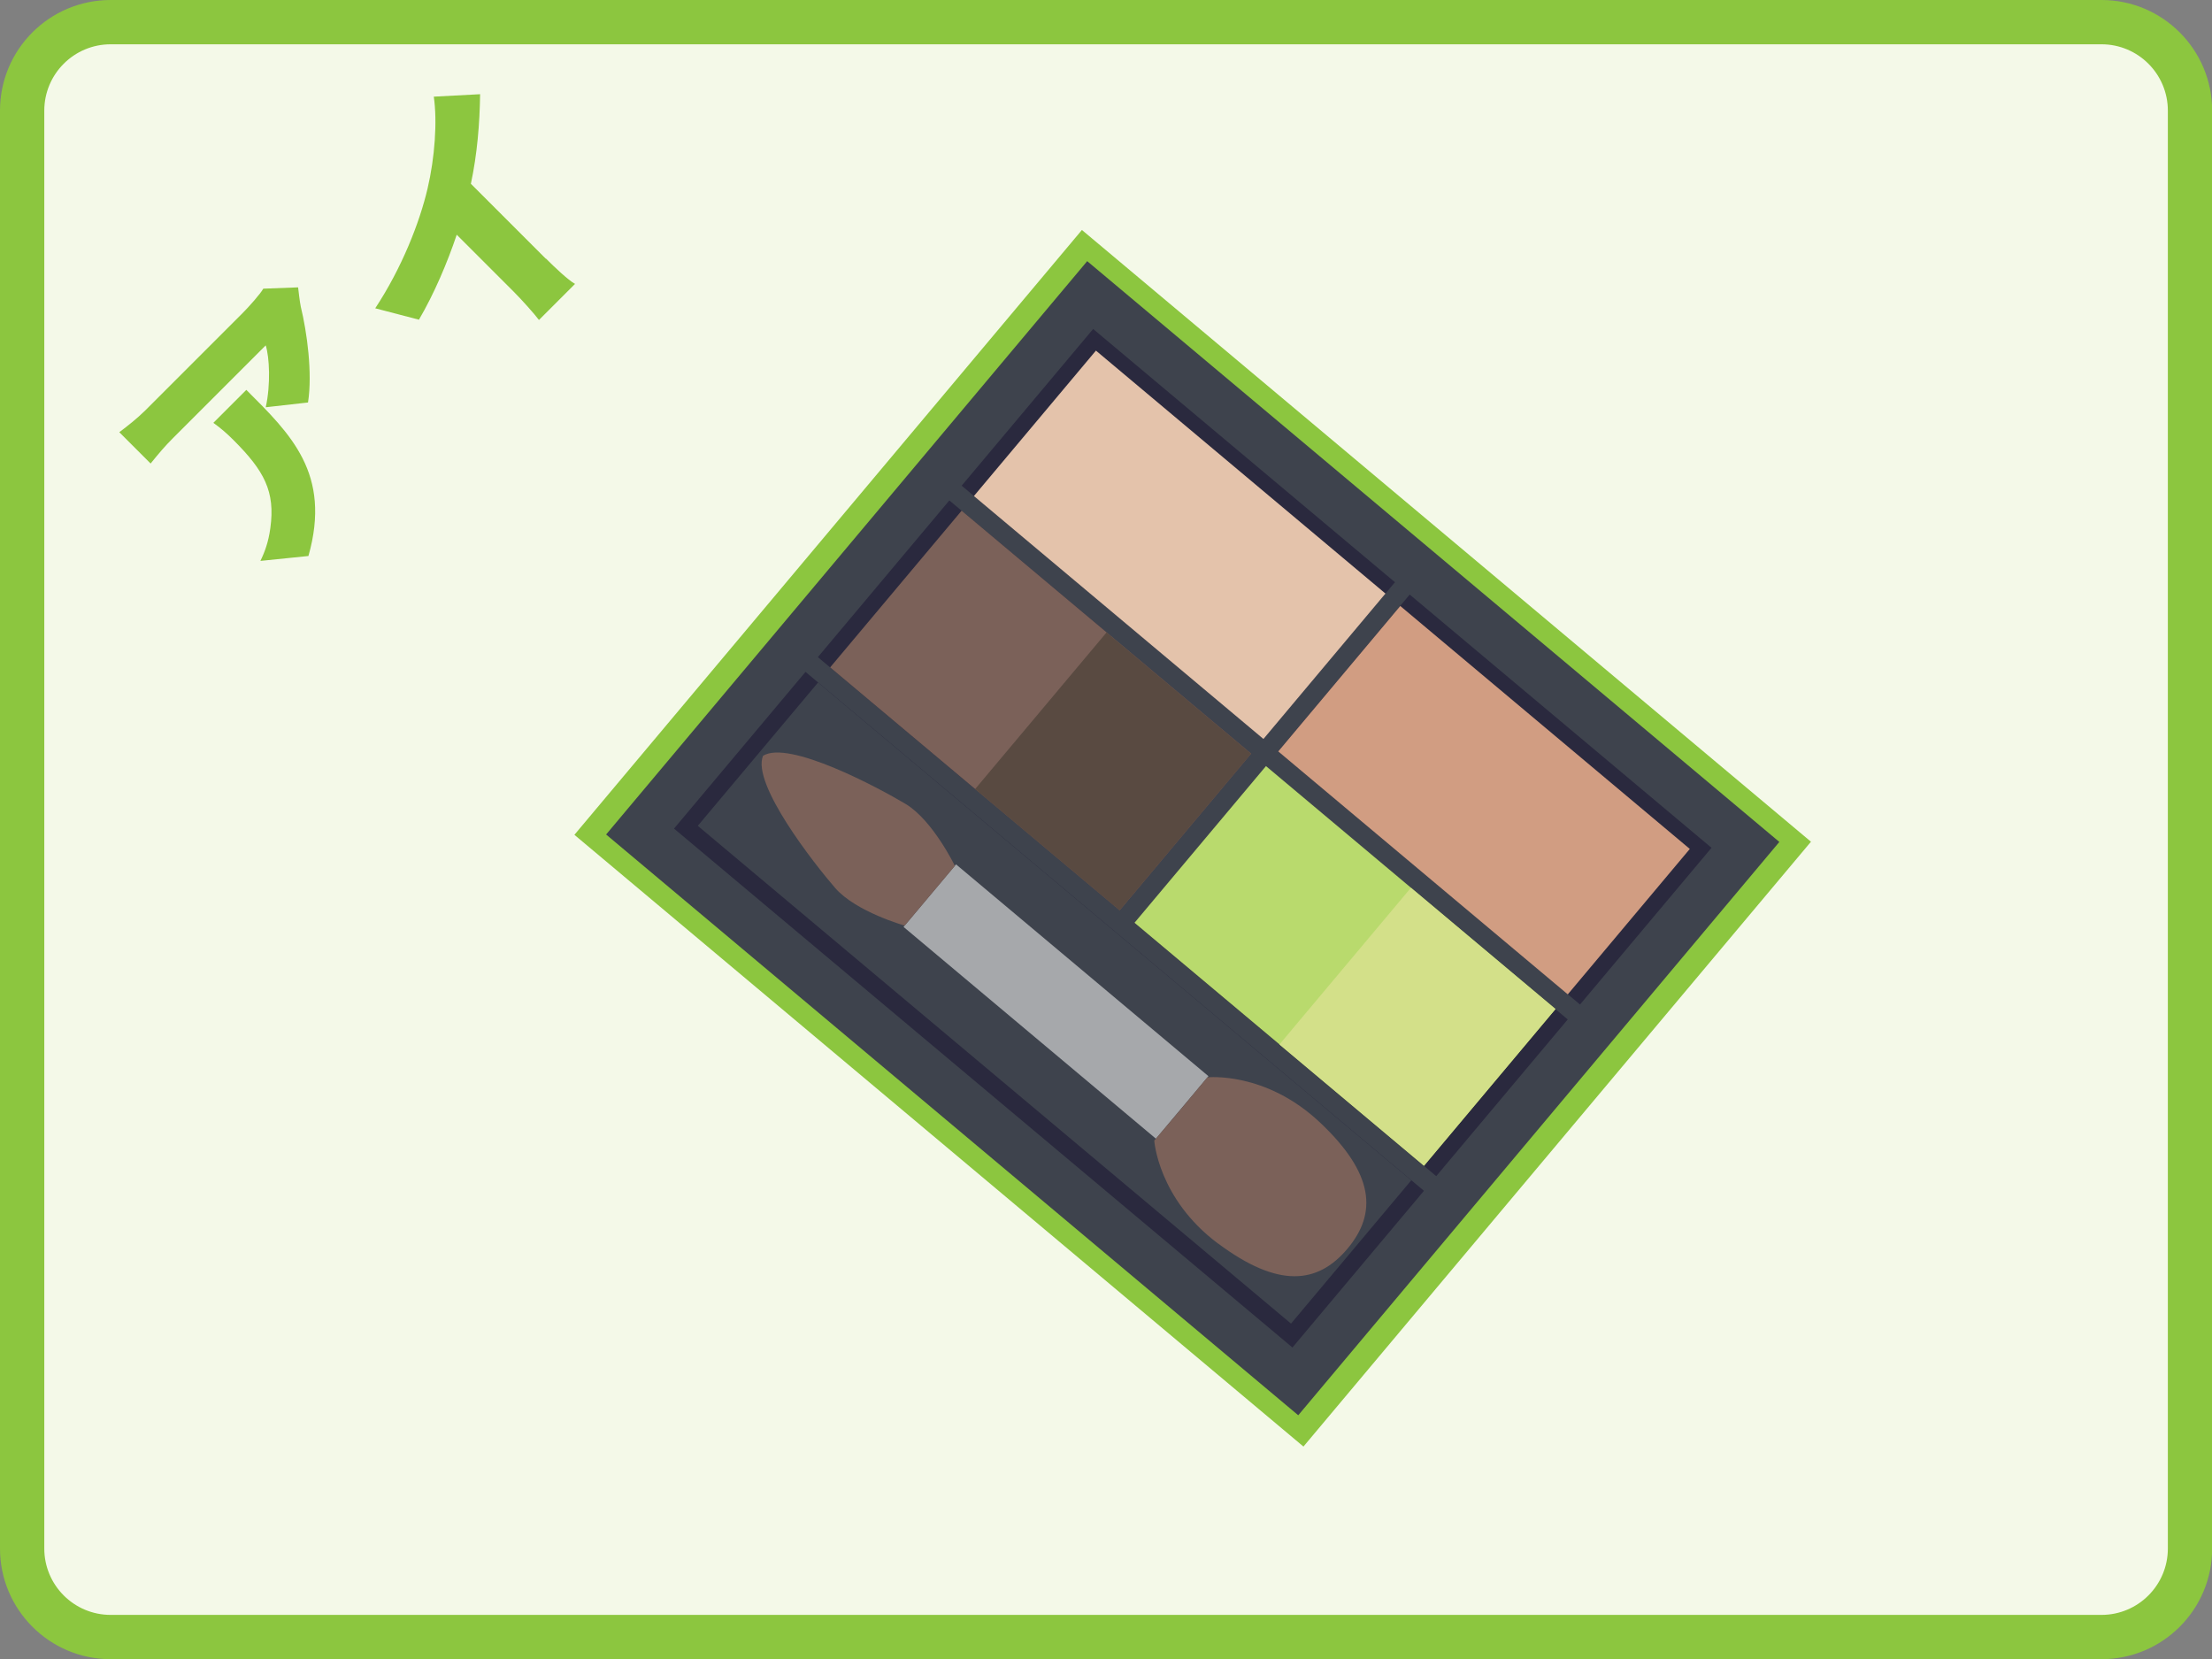 <?xml version="1.0" encoding="UTF-8"?><svg id="_レイヤー_2" xmlns="http://www.w3.org/2000/svg" width="153.33" height="115" viewBox="0 0 153.33 115"><rect x="0" y="0" width="153.33" height="115" fill="#808080" stroke="none"/><defs><style>.cls-1{fill:#8cc63f;}.cls-2,.cls-3{fill:#7b6159;}.cls-4{fill:#b9da6d;}.cls-3{fill-rule:evenodd;}.cls-5{fill:#d19d82;}.cls-6{fill:#d3e089;}.cls-7{fill:#a6a8ab;}.cls-8{fill:#594a41;}.cls-9{fill:#2a293e;}.cls-10{fill:#f4f9e8;}.cls-11{fill:#e4c3ab;}.cls-12{fill:#3e434d;}</style></defs><g id="PC"><path class="cls-10" d="M7.67,1.53h138c3.39,0,6.13,2.75,6.13,6.13v99.67c0,3.39-2.75,6.13-6.13,6.13H7.67c-3.39,0-6.13-2.75-6.13-6.13V7.67C1.53,4.28,4.28,1.53,7.67,1.53Z"/><path class="cls-1" d="M145.67,3.07c2.54,0,4.6,2.06,4.6,4.6v99.67c0,2.54-2.06,4.6-4.6,4.6H7.67c-2.54,0-4.6-2.06-4.6-4.6V7.67c0-2.54,2.06-4.6,4.6-4.6h138M145.67,0H7.67C3.43,0,0,3.43,0,7.67v99.67c0,4.23,3.43,7.67,7.67,7.67h138c4.23,0,7.67-3.43,7.67-7.67V7.67c0-4.23-3.43-7.67-7.67-7.67h0Z"/><path class="cls-1" d="M20.66,19.89c.04.35.12,1.03.19,1.37.43,1.76.82,4.62.5,6.64l-2.93.33c.35-1.57.26-3.46,0-4.29l-6.43,6.43c-.57.57-.94,1.01-1.55,1.76l-2.17-2.17c.61-.46,1.22-.94,1.8-1.51l6.75-6.75c.43-.43,1.24-1.34,1.43-1.69l2.41-.09ZM17.07,27.02c3.06,3.06,5.93,5.8,4.31,11.52l-3.33.34c.3-.61.56-1.31.69-2.28.35-2.54-.43-3.97-2.55-6.09-.46-.46-.86-.81-1.4-1.2l2.29-2.29Z"/><path class="cls-1" d="M37.84,17.92c.62.62,1.55,1.5,2.02,1.76l-2.5,2.5c-.3-.4-1.16-1.37-1.78-1.99l-3.92-3.92c-.66,1.96-1.57,4.1-2.62,5.89l-3.03-.79c1.85-2.81,3.08-5.95,3.63-8.31.5-2.13.68-4.63.43-6.36l3.21-.17c-.03,2.06-.2,4.15-.64,6.21l5.19,5.19Z"/><rect class="cls-1" x="55.31" y="25.12" width="54.73" height="65.97" transform="translate(-14.98 84.09) rotate(-50)"/><rect class="cls-12" x="56.74" y="26.79" width="51.88" height="62.63" transform="translate(-14.98 84.09) rotate(-50)"/><rect class="cls-9" x="65.62" y="42.01" width="14.18" height="55.96" transform="translate(-27.64 80.7) rotate(-50)"/><rect class="cls-12" x="66.61" y="42.69" width="12.97" height="53.68" transform="translate(-27.15 80.83) rotate(-50)"/><rect class="cls-9" x="74.59" y="23.36" width="14.18" height="27.31" transform="translate(.82 75.79) rotate(-50)"/><rect class="cls-9" x="64.62" y="35.24" width="14.18" height="27.31" transform="translate(-11.84 72.4) rotate(-50)"/><rect class="cls-9" x="96.54" y="41.77" width="14.18" height="27.31" transform="translate(-5.45 99.18) rotate(-50)"/><rect class="cls-11" x="75.2" y="24.66" width="13.16" height="26.2" transform="translate(.28 76.14) rotate(-50)"/><rect class="cls-5" x="96.29" y="42.36" width="13.16" height="26.2" transform="translate(-5.74 98.62) rotate(-50)"/><rect class="cls-9" x="86.56" y="53.66" width="14.18" height="27.31" transform="translate(-18.11 95.79) rotate(-50)"/><rect class="cls-7" x="70.37" y="58.01" width="5.66" height="22.84" transform="translate(-27.04 80.87) rotate(-50)"/><path class="cls-3" d="M84.44,86.2c4.16,3.1,6.89,2.82,8.96.36s1.87-5.2-1.91-8.76c-3.78-3.56-7.8-3.12-7.8-3.12l-1.83,2.2-1.85,2.18s.26,4.03,4.42,7.14Z"/><path class="cls-3" d="M62.71,64.16l1.74-2.07,1.74-2.07s-1.53-3.16-3.41-4.29c-1.89-1.13-8.11-4.46-9.89-3.34-.8,1.95,3.56,7.5,5,9.16,1.44,1.66,4.82,2.61,4.82,2.61Z"/><rect class="cls-2" x="65.05" y="36.16" width="14.18" height="26.2" transform="translate(-11.97 72.85) rotate(-50)"/><rect class="cls-4" x="86.14" y="53.86" width="14.18" height="26.2" transform="translate(-17.99 95.33) rotate(-50)"/><rect class="cls-8" x="70.07" y="46.93" width="14.18" height="13.08" transform="translate(-13.4 78.21) rotate(-50)"/><rect class="cls-6" x="91.16" y="64.63" width="14.18" height="13.08" transform="translate(-19.42 100.69) rotate(-50)"/></g></svg>